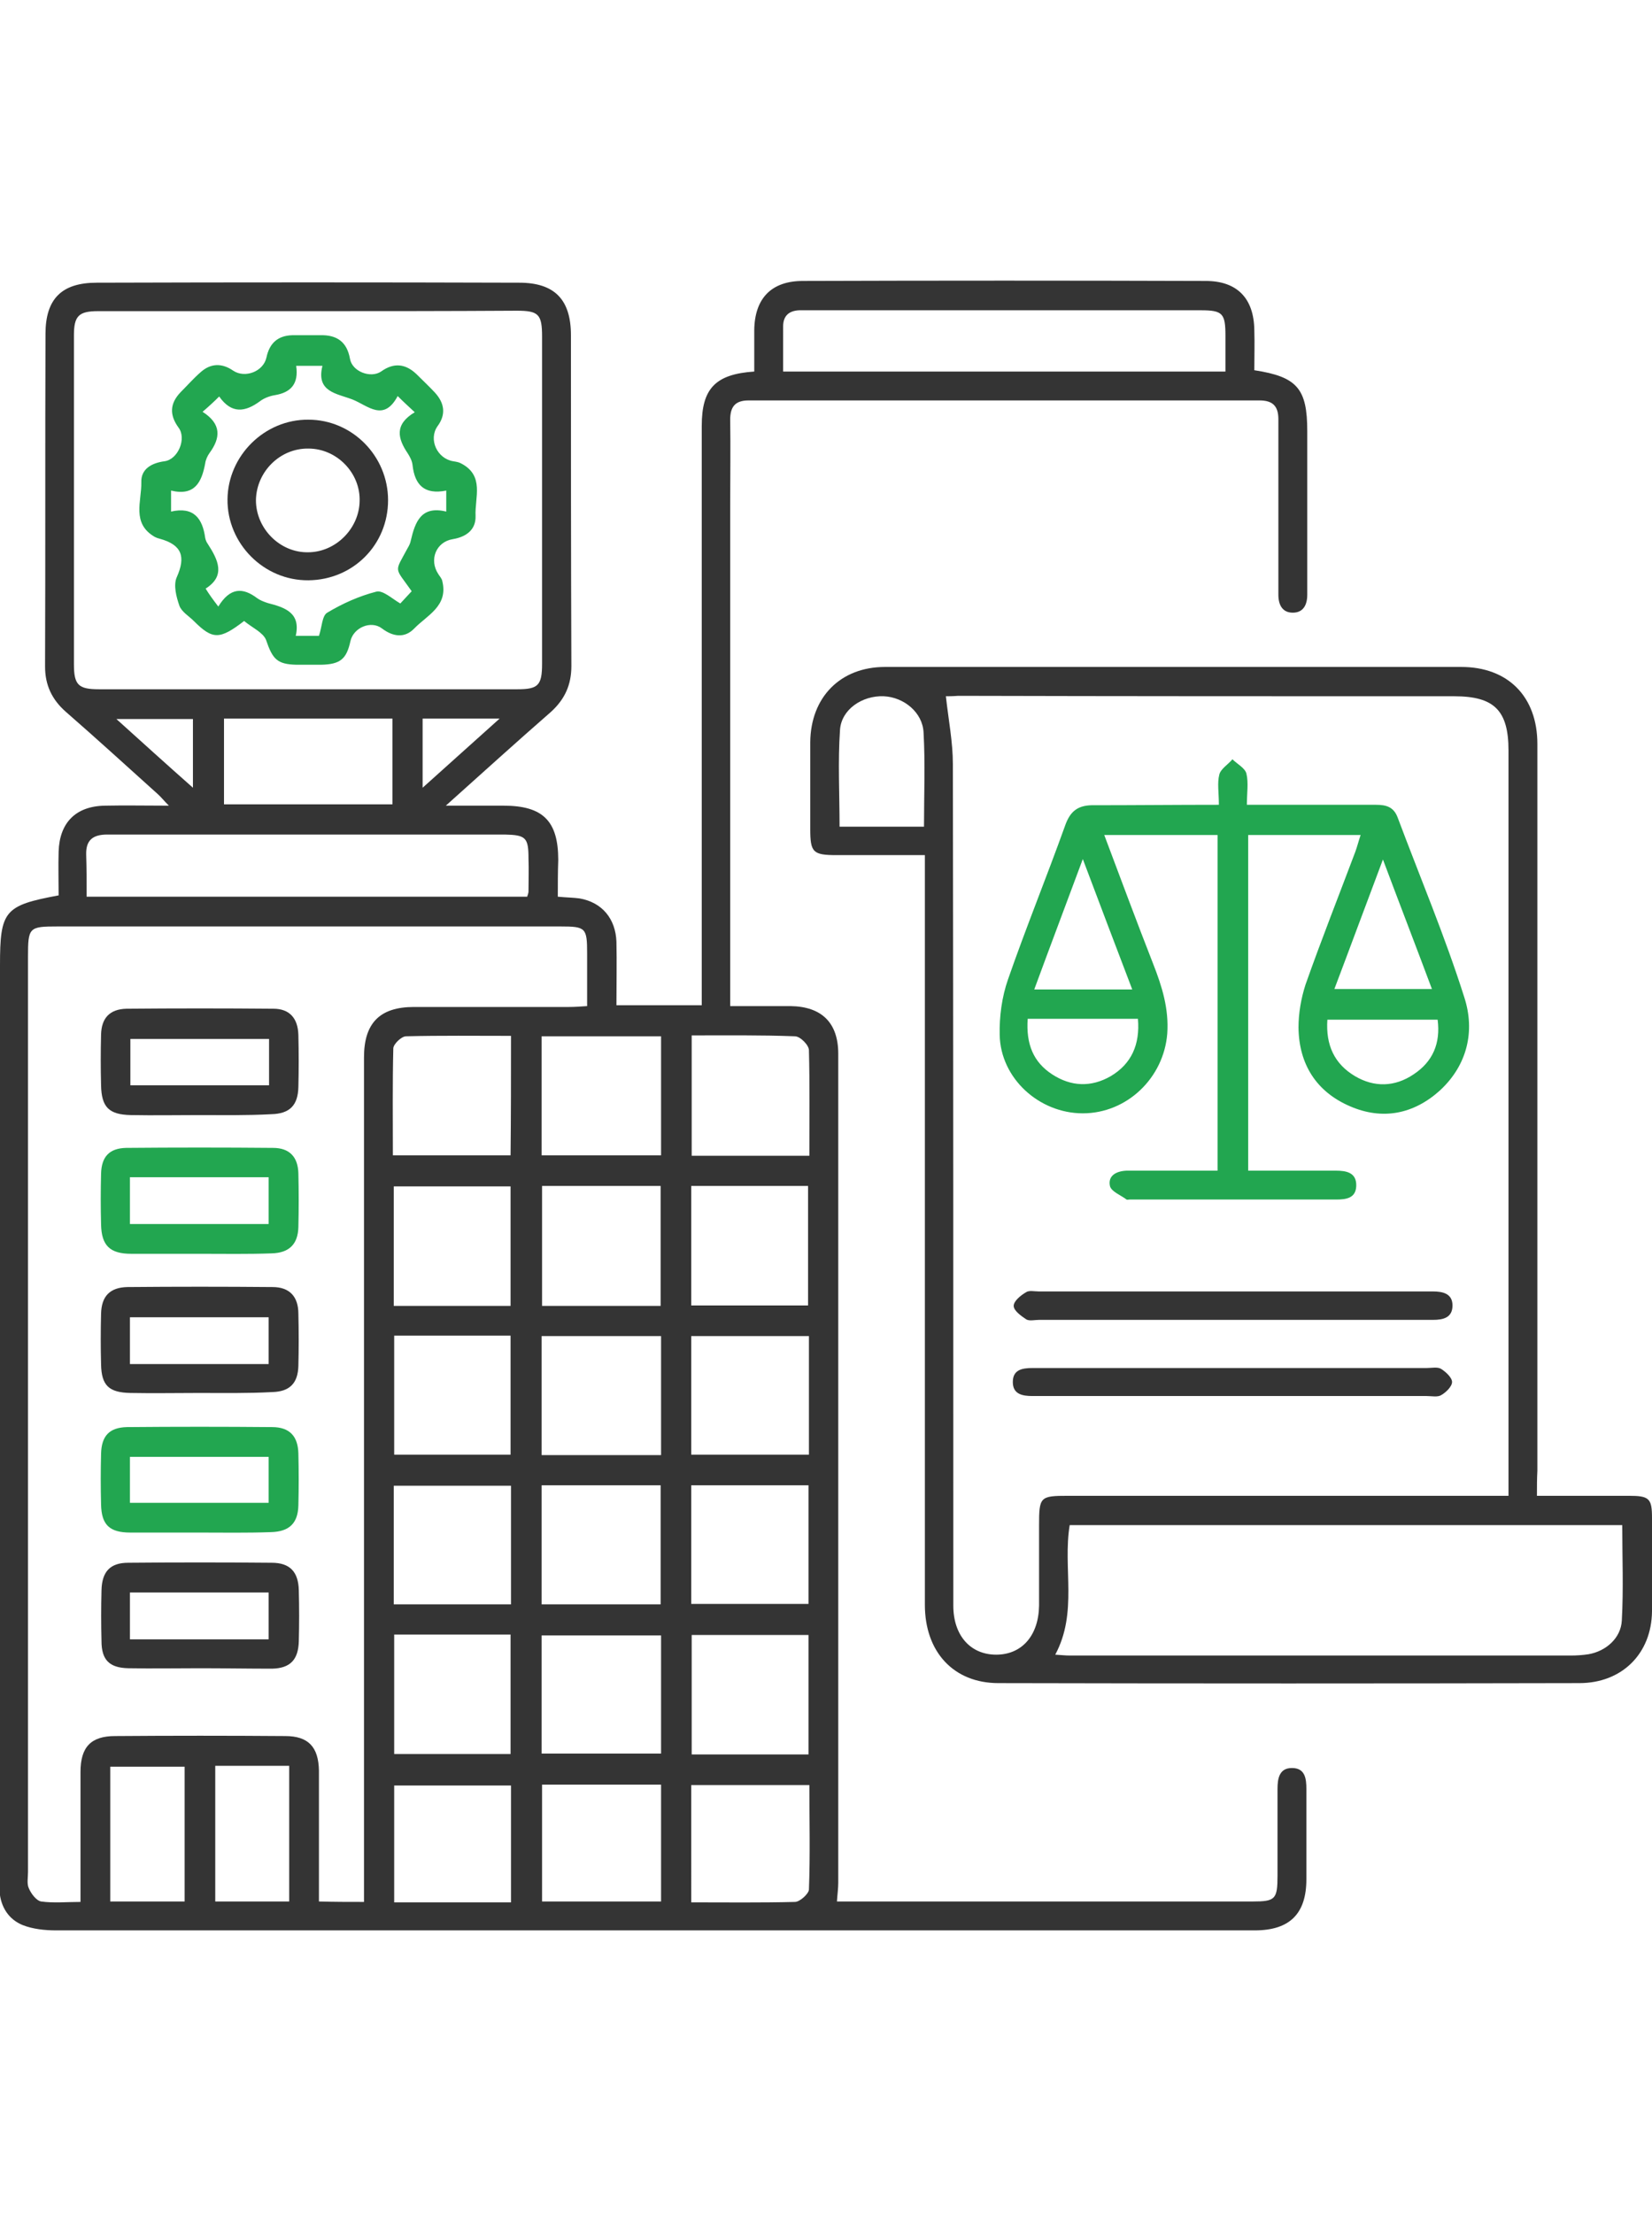 <?xml version="1.0" encoding="utf-8"?>
<!-- Generator: Adobe Illustrator 24.0.0, SVG Export Plug-In . SVG Version: 6.00 Build 0)  -->
<!DOCTYPE svg PUBLIC "-//W3C//DTD SVG 1.1//EN" "http://www.w3.org/Graphics/SVG/1.1/DTD/svg11.dtd">
<svg version="1.1" id="Layer_1" xmlns:x="http://ns.adobe.com/Extensibility/1.0/" xmlns:i="http://ns.adobe.com/AdobeIllustrator/10.0/" xmlns:graph="http://ns.adobe.com/Graphs/1.0/"
	 xmlns="http://www.w3.org/2000/svg" xmlns:xlink="http://www.w3.org/1999/xlink" x="0px" y="0px" viewBox="0 0 377.6 505.7"
	 style="enable-background:new 0 0 377.6 505.7;" xml:space="preserve">
<style type="text/css">
	.st0{fill:#FFFFFF;}
	.st1{fill:#4B69B0;}
	.st2{fill:#E83F3A;}
	.st3{fill:#9C4293;}
	.st4{fill:#37B1E1;}
	.st5{fill:#797979;}
	.st6{fill:#343434;}
	.st7{fill:#22A650;}
</style>
<g>
	<path class="st6" d="M127.5,204.9c2.1,0.2,3.6,0.2,5,0.4c5.1,0.9,8.2,4.6,8.4,9.9c0.1,4.7,0,9.5,0,14.5c6.5,0,12.7,0,19.5,0
		c0-1.5,0-2.9,0-4.4c0-42.7,0-85.3,0-128c0-8.5,3.1-11.8,12-12.4c0-3.1,0-6.3,0-9.5c0.1-7.2,3.9-11.2,11.1-11.2
		c30.7-0.1,61.4-0.1,92.1,0c7.2,0,11,4,11.1,11.2c0.1,3.1,0,6.2,0,9.2c9.8,1.5,12.1,4.2,12.1,13.9c0,11.6,0,23.2,0,34.8
		c0,0.9,0,1.7,0,2.6c0,2.3-0.9,4.1-3.3,4.1c-2.4,0-3.3-1.8-3.3-4.1c0-7.4,0-14.7,0-22.1c0-6,0-12,0-18c0-3-1.3-4.3-4.3-4.3
		c-38.9,0-77.8,0-116.8,0c-3.1,0-4.2,1.5-4.2,4.4c0.1,6.5,0,13,0,19.5c0,36.6,0,73.1,0,109.7c0,1.5,0,2.9,0,4.8c4.9,0,9.3,0,13.8,0
		c7.1,0.1,10.9,3.8,10.9,10.9c0,63.1,0,126.3,0,189.4c0,1.3-0.2,2.7-0.3,4.3c1.3,0,2.5,0,3.7,0c30.4,0,60.9,0,91.3,0
		c5.2,0,5.7-0.5,5.7-5.9c0-6.6,0-13.2,0-19.8c0-2.4,0.4-4.8,3.3-4.8c3,0,3.3,2.4,3.3,4.8c0,6.9,0,13.7,0,20.6
		c0,7.9-3.8,11.7-11.8,11.7c-23.3,0-46.7,0-70,0c-68,0-136,0-204,0c-2.6,0-5.3-0.3-7.6-1.2c-3.2-1.3-5-4.1-5.3-7.6
		C0,430.9,0,429.3,0,427.6c0-69,0-138,0-207c0-12.5,1-13.7,13.4-16c0-3.3-0.1-6.6,0-10c0.2-6.6,3.9-10.4,10.6-10.5
		c4.6-0.1,9.2,0,14.6,0c-1.2-1.2-1.8-2-2.6-2.7c-7-6.3-13.9-12.6-20.9-18.7c-3.2-2.8-4.8-6.1-4.8-10.4c0.1-25.3,0-50.7,0.1-76
		c0-8,3.7-11.7,11.7-11.7c32.2-0.1,64.4-0.1,96.6,0c8.1,0,11.8,3.9,11.8,12c0,25.2,0,50.4,0.1,75.6c0,4.3-1.5,7.6-4.7,10.5
		c-7.8,6.8-15.4,13.7-24,21.4c5.2,0,9.2,0,13.2,0c9,0,12.5,3.5,12.5,12.4C127.5,199.2,127.5,202,127.5,204.9z M83.2,434.6
		c0-1.8,0-3.3,0-4.8c0-62.7,0-125.5,0-188.2c0-7.8,3.6-11.5,11.4-11.5c11.8,0,23.7,0,35.5,0c1.3,0,2.6-0.1,4.1-0.2c0-4.3,0-8.2,0-12
		c0-5.9-0.3-6.2-6.1-6.2c-38.3,0-76.6,0-114.9,0c-6.6,0-6.8,0.2-6.8,7c0,69.7,0,139.4,0,209.1c0,1.2-0.3,2.7,0.2,3.7
		c0.5,1.2,1.7,2.8,2.8,3c2.9,0.4,5.8,0.1,9,0.1c0-10.2,0-20,0-29.7c0-5.7,2.4-8.2,7.9-8.2c13-0.1,25.9-0.1,38.9,0
		c5.3,0,7.6,2.5,7.7,7.9c0,8.6,0,17.2,0,25.8c0,1.3,0,2.6,0,4.1C76.5,434.6,79.6,434.6,83.2,434.6z M70.6,71.1
		c-16.1,0-32.2,0-48.2,0c-4.4,0-5.5,1.1-5.5,5.5c0,25.1,0,50.1,0,75.2c0,4.7,1,5.7,5.7,5.7c31.9,0,63.8,0,95.7,0
		c4.7,0,5.6-0.9,5.6-5.8c0-24.9,0-49.9,0-74.8c0-5.1-0.8-5.9-5.8-5.9C102.2,71.1,86.4,71.1,70.6,71.1z M179,84.9
		c34,0,67.4,0,101.1,0c0-2.9,0-5.5,0-8.1c0-5.2-0.6-5.9-5.7-5.9c-29.9,0-59.8,0-89.8,0c-0.6,0-1.2,0-1.9,0c-2.4,0.1-3.7,1.3-3.7,3.7
		C179,78.1,179,81.4,179,84.9z M19.8,204.9c34,0,67.3,0,100.7,0c0.2-0.6,0.3-0.9,0.3-1.2c0-2.5,0.1-5,0-7.5c0-4.8-0.6-5.4-5.4-5.5
		c-16,0-31.9,0-47.9,0c-14.3,0-28.7,0-43,0c-3.3,0-4.9,1.3-4.8,4.6C19.8,198.4,19.8,201.5,19.8,204.9z M89.7,164.2
		c-13.1,0-25.7,0-38.5,0c0,6.7,0,13.2,0,19.6c13,0,25.7,0,38.5,0C89.7,177.1,89.7,170.8,89.7,164.2z M151,298.4c0-9.1,0-18.2,0-27.4
		c-9.2,0-18.1,0-27.1,0c0,9.2,0,18.2,0,27.4C133,298.4,141.8,298.4,151,298.4z M151.1,373.7c-9.4,0-18.4,0-27.3,0c0,9.2,0,18.2,0,27
		c9.3,0,18.3,0,27.3,0C151.1,391.6,151.1,382.7,151.1,373.7z M123.8,264c9.3,0,18.2,0,27.3,0c0-9.1,0-18,0-27.2
		c-9.2,0-18.2,0-27.3,0C123.8,246,123.8,254.9,123.8,264z M123.8,339.4c0,9.2,0,18.2,0,27.2c9.2,0,18.2,0,27.2,0
		c0-9.2,0-18.1,0-27.2C141.9,339.4,133,339.4,123.8,339.4z M151.1,332.5c0-9.2,0-18.1,0-27.2c-9.2,0-18.2,0-27.3,0
		c0,9.1,0,18,0,27.2C132.9,332.5,141.8,332.5,151.1,332.5z M116.7,298.4c0-9.2,0-18.2,0-27.3c-9,0-17.8,0-26.7,0
		c0,9.2,0,18.2,0,27.3C99,298.4,107.7,298.4,116.7,298.4z M158,271c0,9.3,0,18.2,0,27.3c9.1,0,17.9,0,26.7,0c0-9.3,0-18.3,0-27.3
		C175.8,271,167.1,271,158,271z M90.1,305.2c0,9,0,18,0,27.2c8.9,0,17.7,0,26.6,0c0-9.2,0-18.1,0-27.2
		C107.8,305.2,99.1,305.2,90.1,305.2z M184.9,305.3c-9.2,0-17.9,0-26.9,0c0,9.1,0,18,0,27.1c9.1,0,18,0,26.9,0
		C184.9,323.3,184.9,314.5,184.9,305.3z M116.8,339.5c-9.2,0-18,0-26.8,0c0,9.2,0,18.1,0,27.1c9,0,17.8,0,26.8,0
		C116.8,357.4,116.8,348.5,116.8,339.5z M158,366.5c9.1,0,17.9,0,26.8,0c0-9.2,0-18.1,0-27.1c-9,0-17.8,0-26.8,0
		C158,348.5,158,357.4,158,366.5z M90.1,373.5c0,9.4,0,18.3,0,27.3c9.1,0,17.9,0,26.6,0c0-9.2,0-18.2,0-27.3
		C107.7,373.5,99,373.5,90.1,373.5z M123.9,407.8c0,9.2,0,18,0,26.7c9.2,0,18.1,0,27.2,0c0-9,0-17.8,0-26.7
		C141.9,407.8,133,407.8,123.9,407.8z M158.1,373.6c0,9.2,0,18.2,0,27.3c9.1,0,17.8,0,26.7,0c0-9.2,0-18.2,0-27.3
		C175.8,373.6,167,373.6,158.1,373.6z M116.8,236.7c-8.1,0-16-0.1-24,0.1c-1,0-2.8,1.7-2.9,2.7c-0.2,8.1-0.1,16.3-0.1,24.5
		c9.3,0,18,0,26.9,0C116.8,254.9,116.8,246,116.8,236.7z M185,264.1c0-8.2,0.1-16.2-0.1-24.1c0-1.2-2-3.2-3.2-3.2
		c-7.8-0.3-15.6-0.2-23.6-0.2c0,9.4,0,18.3,0,27.5C167.1,264.1,175.8,264.1,185,264.1z M116.8,434.7c0-9.1,0-17.9,0-26.7
		c-9.1,0-17.9,0-26.7,0c0,9.1,0,17.9,0,26.7C99.1,434.7,107.8,434.7,116.8,434.7z M158,434.7c8,0,15.9,0.1,23.7-0.1
		c1.1,0,3.1-1.8,3.2-2.8c0.3-7.9,0.1-15.9,0.1-23.9c-9.2,0-18,0-27,0C158,416.8,158,425.6,158,434.7z M42.2,403.7
		c-5.8,0-11.5,0-17,0c0,10.5,0,20.7,0,30.8c5.8,0,11.4,0,17,0C42.2,424.1,42.2,413.9,42.2,403.7z M49.2,403.5c0,10.5,0,20.8,0,31
		c5.9,0,11.4,0,16.9,0c0-10.4,0-20.6,0-31C60.4,403.5,55,403.5,49.2,403.5z M44.1,164.3c-5.7,0-11.1,0-17.5,0
		c6.1,5.5,11.5,10.4,17.5,15.7C44.1,174.2,44.1,169.3,44.1,164.3z M96.6,180c6.1-5.5,11.5-10.3,17.6-15.8c-6.5,0-11.9,0-17.6,0
		C96.6,169.3,96.6,174.2,96.6,180z"/>
	<path class="st6" d="M351.3,341.8c7.3,0,14.1,0,21,0c4.7,0,5.3,0.6,5.3,5.1c0,7.1,0.1,14.2,0,21.3c-0.1,9.7-6.9,16.4-16.6,16.4
		c-44.3,0.1-88.6,0.1-132.8,0c-10.2,0-16.8-7.1-16.8-17.9c0-55.5,0-111,0-166.5c0-1.5,0-2.9,0-4.8c-7,0-13.6,0-20.1,0
		c-5.5,0-6.1-0.6-6.1-6c0-6.6,0-13.2,0-19.8c0.1-10.3,6.9-17.2,17.1-17.2c43.9,0,87.8,0,131.7,0c10.7,0,17.4,6.8,17.4,17.6
		c0,55.4,0,110.8,0,166.1C351.3,337.9,351.3,339.5,351.3,341.8z M216.2,159.1c0.6,5.4,1.6,10.5,1.6,15.5
		c0.1,64.1,0.1,128.2,0.1,192.3c0,6.8,3.9,11.2,9.8,11.2c5.9,0,9.7-4.4,9.8-11.2c0-6.1,0-12.2,0-18.3c0-6.6,0.2-6.8,6.7-6.8
		c31.9,0,63.9,0,95.8,0c1.5,0,2.9,0,4.8,0c0-1.8,0-3.1,0-4.5c0-55.3,0-110.5,0-165.8c0-9.2-3.3-12.4-12.4-12.4
		c-37.8,0-75.6,0-113.4-0.1C217.8,159.1,216.6,159.1,216.2,159.1z M241.2,378.1c1.5,0.1,2.4,0.2,3.4,0.2c38.1,0,76.3,0,114.4,0
		c1.4,0,2.8-0.1,4.1-0.3c4-0.7,7.4-3.7,7.6-7.7c0.4-7.2,0.1-14.4,0.1-21.8c-42.2,0-84.3,0-126.3,0
		C242.9,358.3,246.4,368.4,241.2,378.1z M211.2,188.9c0-7.4,0.3-14.4-0.1-21.5c-0.2-4.6-4.5-8.1-9.1-8.3c-4.9-0.2-9.7,3-10,7.7
		c-0.5,7.3-0.1,14.6-0.1,22.1C198.3,188.9,204.5,188.9,211.2,188.9z"/>
	<path class="st6" d="M45.6,254.8c-5.2,0-10.5,0.1-15.7,0c-5-0.1-6.7-1.8-6.8-6.8c-0.1-3.9-0.1-7.7,0-11.6c0.1-3.8,2-5.8,5.8-5.9
		c11.2-0.1,22.4-0.1,33.6,0c3.7,0,5.6,2.2,5.7,6c0.1,4,0.1,8,0,11.9c-0.1,4.2-2,6.1-6.2,6.2C56.5,254.9,51.1,254.8,45.6,254.8z
		 M61.5,237.4c-10.8,0-21.3,0-31.7,0c0,3.7,0,7.2,0,10.6c10.7,0,21.1,0,31.7,0C61.5,244.4,61.5,241.1,61.5,237.4z"/>
	<path class="st7" d="M45.5,350.2c-5.2,0-10.5,0-15.7,0c-4.8,0-6.6-1.8-6.7-6.4c-0.1-3.9-0.1-7.7,0-11.6c0.1-4.1,1.9-6,5.9-6.1
		c11.1-0.1,22.1-0.1,33.2,0c4,0,5.9,2.1,6,6c0.1,4,0.1,8,0,11.9c-0.1,4.1-2.1,6-6.3,6.1C56.4,350.3,51,350.2,45.5,350.2z
		 M29.7,343.4c10.8,0,21.2,0,31.7,0c0-3.7,0-7.1,0-10.5c-10.7,0-21.1,0-31.7,0C29.7,336.5,29.7,339.8,29.7,343.4z"/>
	<path class="st6" d="M45.5,318.3c-5.2,0-10.5,0.1-15.7,0c-4.9-0.1-6.6-1.7-6.7-6.5c-0.1-3.9-0.1-7.7,0-11.6c0.1-4,2-6,6-6.1
		c11.1-0.1,22.1-0.1,33.2,0c3.9,0,5.9,2.2,5.9,6.1c0.1,4,0.1,8,0,11.9c-0.1,4-2,5.9-6,6C56.7,318.4,51.1,318.3,45.5,318.3z
		 M61.4,301c-10.8,0-21.2,0-31.7,0c0,3.7,0,7.1,0,10.7c10.6,0,21,0,31.7,0C61.4,308,61.4,304.6,61.4,301z"/>
	<path class="st6" d="M45.7,381.2c-5.5,0-10.9,0.1-16.4,0c-4.3-0.1-6.1-1.9-6.1-6.2c-0.1-3.9-0.1-7.7,0-11.6c0.1-4.3,2-6.3,6.1-6.3
		c10.9-0.1,21.9-0.1,32.8,0c4.2,0,6.1,2.1,6.2,6.3c0.1,3.9,0.1,7.7,0,11.6c-0.1,4.2-1.9,6.2-6.1,6.3
		C56.6,381.3,51.2,381.2,45.7,381.2z M61.4,363.9c-10.8,0-21.2,0-31.7,0c0,3.7,0,7.1,0,10.7c10.6,0,21,0,31.7,0
		C61.4,370.9,61.4,367.5,61.4,363.9z"/>
	<path class="st7" d="M45.7,286.5c-5.2,0-10.5,0-15.7,0c-4.9,0-6.8-1.9-6.9-6.7c-0.1-3.9-0.1-7.7,0-11.6c0.1-3.9,1.9-5.8,5.7-5.9
		c11.2-0.1,22.4-0.1,33.6,0c3.8,0,5.7,2.1,5.8,5.8c0.1,4.1,0.1,8.2,0,12.3c-0.1,3.9-2.1,5.9-6.1,6C56.6,286.6,51.2,286.5,45.7,286.5
		z M61.4,279.7c0-3.8,0-7.2,0-10.7c-10.7,0-21.1,0-31.7,0c0,3.7,0,7.1,0,10.7C40.4,279.7,50.8,279.7,61.4,279.7z"/>
	<path class="st7" d="M55.8,141.9c-5.6,4.3-7.2,4.3-11.5,0c-1.1-1.1-2.8-2.1-3.3-3.5c-0.7-2-1.4-4.7-0.6-6.5
		c2.1-4.7,1.2-7.4-3.9-8.8c-0.4-0.1-0.7-0.2-1.1-0.4c-5.4-3.1-3-8.2-3.1-12.5c-0.1-3,2.3-4.4,5.3-4.8c3.1-0.4,5.1-5.2,3.2-7.7
		c-2.1-2.9-2-5.5,0.5-8.1c1.5-1.5,2.9-3.1,4.5-4.5c2.3-2.1,4.9-2.2,7.5-0.4c2.7,1.8,6.9,0.2,7.6-3c0.7-3.3,2.6-5,5.9-5.1
		c2.1,0,4.2,0,6.4,0c3.8-0.1,6.1,1.5,6.8,5.4c0.5,2.9,4.7,4.5,7.1,2.9c2.9-2.1,5.6-1.8,8.1,0.6c1.4,1.4,2.9,2.8,4.2,4.2
		c2.2,2.4,2.6,5,0.6,7.7c-2.1,3-0.1,7.4,3.6,8c0.6,0.1,1.3,0.2,1.8,0.5c5.4,2.8,3.1,7.8,3.3,12c0.1,3.2-2.2,4.8-5.2,5.3
		c-3.8,0.6-5.5,4.7-3.3,8c0.3,0.5,0.8,1,0.9,1.6c1.4,5.7-3.5,7.8-6.4,10.8c-2.2,2.3-4.9,1.9-7.4,0c-2.5-1.9-6.5-0.2-7.2,2.9
		c-0.9,4.1-2.3,5.3-6.7,5.4c-1.9,0-3.7,0-5.6,0c-4.5-0.1-5.5-1.3-7-5.7C60.1,144.5,57.6,143.4,55.8,141.9z M49.9,138.6
		c2.7-4.4,5.6-4.4,8.9-1.9c0.7,0.5,1.5,0.8,2.4,1.1c3.9,1,7.6,2.2,6.4,7.5c2.2,0,3.9,0,5.3,0c0.7-2,0.7-4.6,1.9-5.3
		c3.5-2.1,7.3-3.8,11.2-4.8c1.5-0.4,3.6,1.6,5.5,2.7c0.8-0.9,1.7-1.8,2.6-2.8c-4-5.7-4-4.1-0.9-9.9c0.3-0.5,0.6-1.1,0.7-1.7
		c1-4.3,2.4-8,8.1-6.6c0-1.8,0-3.1,0-4.8c-5,1-7.2-1.3-7.7-5.8c-0.1-1-0.6-1.9-1.1-2.7c-2.3-3.4-3.1-6.6,1.6-9.4
		c-1.4-1.3-2.5-2.3-3.9-3.7c-3.2,6-6.8,2.2-10.3,0.8c-3.6-1.4-8.4-1.7-6.9-7.7c-2.3,0-4,0-6,0c0.6,4.1-1.2,6.1-4.9,6.7
		c-1.2,0.2-2.5,0.7-3.4,1.4c-3.4,2.5-6.5,2.9-9.3-1.1c-1.3,1.3-2.4,2.3-3.8,3.5c4.4,2.8,4.1,6,1.6,9.4c-0.5,0.7-0.9,1.6-1,2.4
		c-0.8,4.3-2.4,7.5-7.8,6.2c0,1.8,0,3.1,0,4.8c5.2-1.2,7.2,1.6,7.8,6c0.1,0.5,0.3,1,0.6,1.4c2.4,3.7,4.1,7.3-0.5,10.2
		C47.8,135.8,48.6,136.9,49.9,138.6z"/>
	<path class="st7" d="M278.6,183.9c0-2.8-0.4-5,0.1-6.9c0.3-1.3,2-2.3,3-3.5c1.1,1.1,2.9,2,3.2,3.3c0.5,2.1,0.1,4.4,0.1,7.1
		c1.7,0,3.1,0,4.4,0c8.4,0,16.7,0,25.1,0c2.4,0,4.1,0.5,5,3c5.1,13.6,10.8,27.1,15.2,41c2.5,7.7,0.7,15.5-5.6,21.3
		c-6,5.4-13.1,6.8-20.5,3.6c-7.7-3.3-11.7-9.6-11.8-18c0-3.3,0.6-6.7,1.6-9.8c3.6-10.2,7.6-20.3,11.4-30.4c0.4-1.1,0.7-2.3,1.2-3.8
		c-8.8,0-17.2,0-25.7,0c0,25.5,0,50.8,0,76.7c3.3,0,6.6,0,9.9,0c3.4,0,6.7,0,10.1,0c2.4,0,4.8,0.4,4.7,3.5c-0.1,2.8-2.3,3.1-4.6,3.1
		c-15.7,0-31.4,0-47.2,0c-0.2,0-0.6,0.1-0.7,0c-1.3-1-3.5-1.8-3.8-3.1c-0.5-2.4,1.5-3.4,3.8-3.5c5.4,0,10.7,0,16.1,0
		c1.5,0,3,0,4.7,0c0-25.6,0-51,0-76.7c-8.5,0-17,0-25.9,0c3.8,10.1,7.4,19.8,11.2,29.5c2,5.1,3.6,10.2,3.2,15.9
		c-0.8,10.1-9.2,18.2-19.3,18.2c-10,0-18.8-8-19-17.9c-0.1-4.2,0.5-8.7,1.9-12.7c4.1-11.8,8.8-23.3,13-35c1.2-3.5,3-4.9,6.8-4.8
		C259.4,184,268.8,183.9,278.6,183.9z M316.1,196.4c-4,10.6-7.5,20.1-11.1,29.6c7.7,0,14.8,0,22.3,0
		C323.6,216.1,320,206.8,316.1,196.4z M247.5,196.3c-3.9,10.5-7.5,20-11.1,29.8c7.7,0,14.7,0,22.4,0
		C255,216.1,251.4,206.7,247.5,196.3z M303.4,233c-0.4,5.8,1.6,10.1,6.3,12.9c4.4,2.6,9.1,2.5,13.4-0.4c4.4-2.9,6.2-7.1,5.5-12.5
		C320.1,233,311.9,233,303.4,233z M260.1,232.8c-4.4,0-8.4,0-12.5,0c-4.2,0-8.3,0-12.7,0c-0.4,5.8,1.3,9.9,5.6,12.7
		c4.3,2.8,8.9,3,13.4,0.4C258.6,243.1,260.6,238.7,260.1,232.8z"/>
	<path class="st6" d="M281.6,301.6c-14.7,0-29.4,0-44.1,0c-1,0-2.2,0.3-2.9-0.1c-1.2-0.8-2.9-2-2.9-3.1c0-1.1,1.6-2.4,2.8-3.1
		c0.7-0.5,1.9-0.2,2.9-0.2c29.5,0,59.1,0,88.6,0c0.5,0,1,0,1.5,0c2.3,0,4.5,0.5,4.5,3.2c0,2.8-2.1,3.3-4.5,3.3c-10,0-19.9,0-29.9,0
		C292.3,301.6,287,301.6,281.6,301.6z"/>
	<path class="st6" d="M281.6,312.6c14.8,0,29.7,0,44.5,0c1.1,0,2.5-0.3,3.3,0.2c1.1,0.7,2.5,2,2.5,3c0,1-1.4,2.4-2.5,3
		c-0.8,0.5-2.2,0.2-3.3,0.2c-29.5,0-59.1,0-88.6,0c-0.5,0-1,0-1.5,0c-2.3,0-4.5-0.4-4.5-3.2c0-2.8,2.1-3.2,4.5-3.2
		c10.2,0,20.4,0,30.7,0C271.6,312.6,276.6,312.6,281.6,312.6z"/>
	<path class="st6" d="M88.7,114.3c0,10.2-8,18.2-18.2,18.3c-10.2,0.1-18.6-8.4-18.5-18.5c0.1-10,8.5-18.3,18.5-18.2
		C80.5,95.9,88.7,104.2,88.7,114.3z M70.5,102.5c-6.5-0.1-11.9,5.3-12,11.8c0,6.5,5.5,12,11.9,11.9c6.3,0,11.7-5.4,11.8-11.7
		C82.4,108.1,77,102.5,70.5,102.5z"/>
</g>
</svg>
